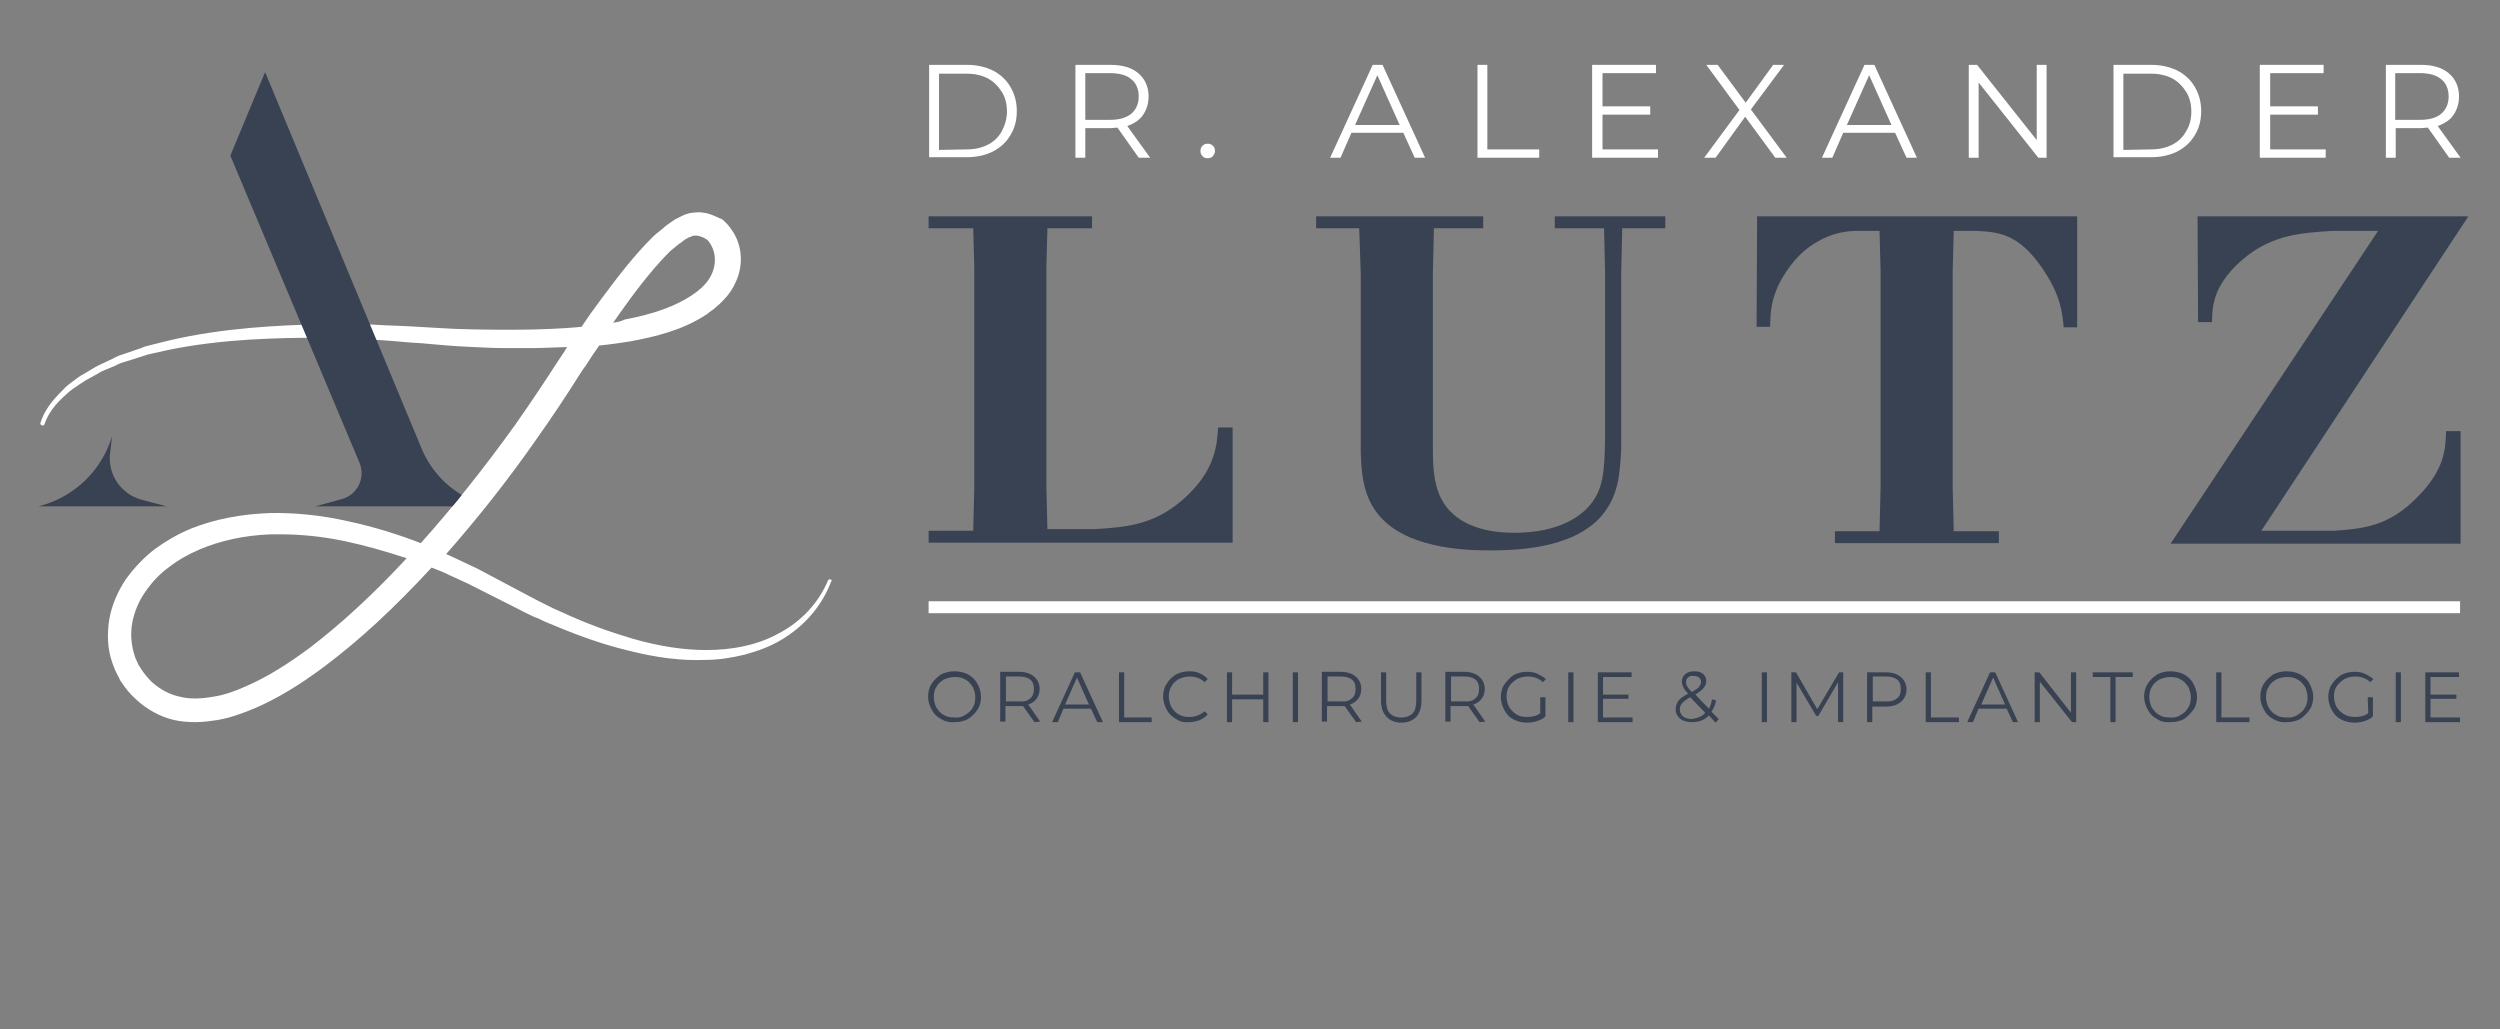 <?xml version="1.0" encoding="UTF-8"?>
<svg xmlns="http://www.w3.org/2000/svg" xmlns:xlink="http://www.w3.org/1999/xlink" version="1.1" id="Ebene_1" x="0px" y="0px" viewBox="0 0 481.9 198.4" style="enable-background:new 0 0 481.9 198.4;" xml:space="preserve">
<rect x="0" y="0" width="481.9" height="198.4" fill="#808080" stroke="none"/>
<style type="text/css">
	.st0{fill:#FFFFFF;}
	.st1{fill:#384252;}
</style>
<path class="st0" d="M231.8,30.1c-0.3-0.3-0.4-0.6-0.4-1c0-0.4,0.1-0.7,0.4-1c0.3-0.3,0.6-0.4,1-0.4c0.4,0,0.7,0.1,1,0.4  c0.3,0.3,0.4,0.6,0.4,1s-0.2,0.7-0.4,1c-0.3,0.3-0.6,0.4-1,0.4C232.4,30.5,232,30.4,231.8,30.1"></path>
<path class="st0" d="M179.1,12.5h7.3c1.9,0,3.6,0.4,5,1.1s2.6,1.8,3.4,3.2c0.8,1.4,1.2,2.9,1.2,4.6c0,1.8-0.4,3.3-1.2,4.6  c-0.8,1.4-1.9,2.4-3.4,3.2c-1.4,0.7-3.1,1.1-5,1.1h-7.3V12.5z M186.3,28.8c1.6,0,2.9-0.3,4.1-0.9c1.2-0.6,2.1-1.5,2.7-2.6  s1-2.4,1-3.8c0-1.4-0.3-2.7-1-3.8s-1.6-2-2.7-2.6c-1.2-0.6-2.5-0.9-4.1-0.9h-5.3v14.7L186.3,28.8L186.3,28.8z"></path>
<path class="st0" d="M219.5,30.4l-4.1-5.8c-0.5,0-0.9,0.1-1.4,0.1h-4.8v5.7h-1.9V12.5h6.7c2.3,0,4.1,0.5,5.4,1.6  c1.3,1.1,2,2.6,2,4.5c0,1.4-0.4,2.6-1.1,3.6c-0.7,1-1.7,1.6-3,2.1l4.4,6.1L219.5,30.4L219.5,30.4z M218.1,21.9  c0.9-0.8,1.4-1.9,1.4-3.3c0-1.4-0.5-2.6-1.4-3.3c-0.9-0.8-2.3-1.2-4.1-1.2h-4.8v9h4.8C215.8,23.1,217.1,22.7,218.1,21.9"></path>
<path class="st0" d="M270.5,25.6h-10l-2.1,4.8h-2l8.2-17.9h1.9l8.2,17.9h-2L270.5,25.6z M269.8,24.1l-4.3-9.6l-4.3,9.6H269.8z"></path>
<polygon class="st0" points="284.8,12.5 286.7,12.5 286.7,28.8 296.7,28.8 296.7,30.4 284.8,30.4 "></polygon>
<polygon class="st0" points="319.6,28.8 319.6,30.4 306.9,30.4 306.9,12.5 319.2,12.5 319.2,14.1 308.9,14.1 308.9,20.5 318.1,20.5   318.1,22.1 308.9,22.1 308.9,28.8 "></polygon>
<polygon class="st0" points="342.2,30.4 336.4,22.5 330.7,30.4 328.5,30.4 335.3,21.2 328.9,12.5 331.1,12.5 336.5,19.8 341.8,12.5   343.9,12.5 337.5,21.1 344.4,30.4 "></polygon>
<path class="st0" d="M365.3,25.6h-10l-2.1,4.8h-2l8.2-17.9h1.9l8.2,17.9h-2L365.3,25.6z M364.6,24.1l-4.3-9.6l-4.3,9.6H364.6z"></path>
<polygon class="st0" points="394.5,12.5 394.5,30.4 392.9,30.4 381.4,15.9 381.4,30.4 379.5,30.4 379.5,12.5 381.1,12.5 392.6,27   392.6,12.5 "></polygon>
<path class="st0" d="M407.4,12.5h7.3c1.9,0,3.6,0.4,5,1.1c1.4,0.7,2.6,1.8,3.4,3.2c0.8,1.4,1.2,2.9,1.2,4.6c0,1.8-0.4,3.3-1.2,4.6  c-0.8,1.4-1.9,2.4-3.4,3.2c-1.4,0.7-3.1,1.1-5,1.1h-7.3V12.5z M414.6,28.8c1.6,0,2.9-0.3,4.1-0.9c1.2-0.6,2.1-1.5,2.7-2.6  c0.7-1.1,1-2.4,1-3.8c0-1.4-0.3-2.7-1-3.8c-0.7-1.1-1.6-2-2.7-2.6c-1.2-0.6-2.5-0.9-4.1-0.9h-5.3v14.7L414.6,28.8L414.6,28.8z"></path>
<polygon class="st0" points="448.3,28.8 448.3,30.4 435.6,30.4 435.6,12.5 447.9,12.5 447.9,14.1 437.6,14.1 437.6,20.5 446.8,20.5   446.8,22.1 437.6,22.1 437.6,28.8 "></polygon>
<path class="st0" d="M472.1,30.4l-4.1-5.8c-0.5,0-0.9,0.1-1.4,0.1h-4.8v5.7h-1.9V12.5h6.7c2.3,0,4.1,0.5,5.4,1.6  c1.3,1.1,2,2.6,2,4.5c0,1.4-0.4,2.6-1.1,3.6c-0.7,1-1.7,1.6-3,2.1l4.4,6.1L472.1,30.4L472.1,30.4z M470.6,21.9  c0.9-0.8,1.4-1.9,1.4-3.3c0-1.4-0.5-2.6-1.4-3.3c-0.9-0.8-2.3-1.2-4.1-1.2h-4.8v9h4.8C468.3,23.1,469.7,22.7,470.6,21.9"></path>
<path class="st1" d="M179,41.7h31.5V44h-8.6l-0.2,7.3V94l0.2,8h9.1c6.3-0.4,12.2-0.8,18.3-6.9c5-5,5.3-9.5,5.5-12.7h2.8v22.2H179  v-2.3h8.6l0.2-8.3V51.3l-0.2-7.3H179L179,41.7L179,41.7z"></path>
<path class="st1" d="M299.7,41.7H321V44h-8.3l-0.2,8.8v34c-0.3,4.5-0.4,8.8-4,12.9c-4.9,5.3-13.5,6.4-21.3,6.4  c-4.7,0-10.3-0.4-15.4-2.5c-8.9-3.9-9.3-10.8-9.5-16.4V52.8L262,44h-8.3v-2.3h32.2V44h-9.5l-0.2,8.8v32.9c0,3.5,0,7.3,1.6,10.4  c2.3,4.6,7.7,6.6,14,6.6c5.3,0,10.8-1.2,14.3-4.9c3-3.3,3.2-6.7,3.3-13.8V52.8l-0.2-8.8h-9.5V41.7z"></path>
<path class="st1" d="M338.7,41.7h61.7v21.4h-2.6c-0.3-3-0.6-6.3-4.2-11.5c-4.6-6.7-8.6-6.9-12.9-7.1h-4.1l-0.2,7.8V94l0.2,8.4h8.7  v2.3h-31.6v-2.3h8.6l0.2-8.4V52.3l-0.2-7.8H358c-1.9,0-4.9,0.4-7.7,2.1c-3.7,2.1-5.7,5.2-7,7.4c-2,3.8-2,6.2-2.1,9h-2.6L338.7,41.7  L338.7,41.7z"></path>
<path class="st1" d="M423.6,41.7h52.2l-39.9,60.6h14.2c5.4-0.4,10.4-0.8,16-6.6c5.2-5.3,5.3-9.2,5.4-12.6h2.8v21.7h-55.9l40-60.3  h-8.6c-6.5,0.4-12.7,0.7-18.8,6.7c-4.4,4.4-4.6,8-4.6,10.9h-2.7L423.6,41.7L423.6,41.7z"></path>
<path class="st1" d="M181.4,138.6c-0.8-0.4-1.4-1-1.8-1.8c-0.4-0.7-0.7-1.6-0.7-2.5s0.2-1.8,0.7-2.5c0.4-0.7,1.1-1.3,1.8-1.8  c0.8-0.4,1.6-0.6,2.6-0.6c0.9,0,1.8,0.2,2.6,0.6c0.7,0.4,1.4,1,1.8,1.8c0.4,0.7,0.7,1.6,0.7,2.5s-0.2,1.8-0.7,2.5  c-0.4,0.7-1.1,1.3-1.8,1.8c-0.8,0.4-1.6,0.6-2.6,0.6C183.1,139.3,182.2,139.1,181.4,138.6 M186.1,137.8c0.6-0.4,1.1-0.8,1.4-1.4  c0.4-0.6,0.5-1.3,0.5-2c0-0.7-0.2-1.4-0.5-2c-0.4-0.6-0.8-1.1-1.4-1.4c-0.6-0.4-1.3-0.5-2.1-0.5c-0.7,0-1.4,0.2-2.1,0.5  c-0.6,0.4-1.1,0.8-1.4,1.4c-0.4,0.6-0.5,1.3-0.5,2c0,0.7,0.2,1.4,0.5,2c0.4,0.6,0.8,1.1,1.4,1.4c0.6,0.4,1.3,0.5,2.1,0.5  C184.8,138.4,185.4,138.2,186.1,137.8"></path>
<path class="st1" d="M199.4,139.2l-2.2-3.1c-0.2,0-0.5,0-0.8,0h-2.6v3h-1v-9.6h3.6c1.2,0,2.2,0.3,2.9,0.9c0.7,0.6,1.1,1.4,1.1,2.4  c0,0.7-0.2,1.4-0.6,1.9c-0.4,0.5-0.9,0.9-1.6,1.1l2.3,3.3L199.4,139.2L199.4,139.2z M198.6,134.6c0.5-0.4,0.7-1,0.7-1.8  c0-0.8-0.2-1.4-0.7-1.8c-0.5-0.4-1.2-0.6-2.2-0.6h-2.5v4.8h2.5C197.4,135.3,198.1,135.1,198.6,134.6"></path>
<path class="st1" d="M210.3,136.6H205l-1.1,2.6h-1.1l4.4-9.6h1l4.4,9.6h-1.1L210.3,136.6z M209.9,135.8l-2.3-5.2l-2.3,5.2H209.9z"></path>
<polygon class="st1" points="215.7,129.6 216.7,129.6 216.7,138.3 222,138.3 222,139.2 215.7,139.2 "></polygon>
<path class="st1" d="M226.7,138.6c-0.7-0.4-1.4-1-1.8-1.8s-0.7-1.6-0.7-2.5s0.2-1.8,0.7-2.5c0.4-0.7,1-1.3,1.8-1.8  c0.8-0.4,1.6-0.6,2.6-0.6c0.7,0,1.4,0.1,2,0.4s1.1,0.6,1.5,1.1l-0.6,0.6c-0.7-0.7-1.7-1.1-2.9-1.1c-0.7,0-1.4,0.2-2.1,0.5  c-0.6,0.4-1.1,0.8-1.4,1.4c-0.4,0.6-0.5,1.3-0.5,2c0,0.7,0.2,1.4,0.5,2c0.4,0.6,0.8,1.1,1.4,1.4c0.6,0.4,1.3,0.5,2.1,0.5  c1.1,0,2.1-0.4,2.9-1.1l0.6,0.6c-0.4,0.5-0.9,0.8-1.5,1.1c-0.6,0.2-1.3,0.4-2,0.4C228.3,139.3,227.4,139.1,226.7,138.6"></path>
<polygon class="st1" points="244.5,129.6 244.5,139.2 243.5,139.2 243.5,134.8 237.5,134.8 237.5,139.2 236.5,139.2 236.5,129.6   237.5,129.6 237.5,133.9 243.5,133.9 243.5,129.6 "></polygon>
<rect x="249.2" y="129.6" class="st1" width="1" height="9.6"></rect>
<path class="st1" d="M261.4,139.2l-2.2-3.1c-0.2,0-0.5,0-0.8,0h-2.6v3h-1v-9.6h3.6c1.2,0,2.2,0.3,2.9,0.9c0.7,0.6,1.1,1.4,1.1,2.4  c0,0.7-0.2,1.4-0.6,1.9c-0.4,0.5-0.9,0.9-1.6,1.1l2.3,3.3L261.4,139.2L261.4,139.2L261.4,139.2z M260.6,134.6c0.5-0.4,0.7-1,0.7-1.8  c0-0.8-0.2-1.4-0.7-1.8c-0.5-0.4-1.2-0.6-2.2-0.6h-2.5v4.8h2.5C259.4,135.3,260.1,135.1,260.6,134.6"></path>
<path class="st1" d="M267.3,138.2c-0.7-0.7-1.1-1.8-1.1-3.1v-5.5h1v5.4c0,1.1,0.2,2,0.7,2.5c0.5,0.5,1.2,0.8,2.2,0.8  s1.7-0.3,2.2-0.8s0.7-1.4,0.7-2.5v-5.4h1v5.5c0,1.4-0.4,2.4-1,3.1c-0.7,0.7-1.6,1.1-2.9,1.1C268.9,139.3,268,138.9,267.3,138.2"></path>
<path class="st1" d="M285.2,139.2l-2.2-3.1c-0.2,0-0.5,0-0.8,0h-2.6v3h-1v-9.6h3.6c1.2,0,2.2,0.3,2.9,0.9s1.1,1.4,1.1,2.4  c0,0.7-0.2,1.4-0.6,1.9c-0.4,0.5-0.9,0.9-1.6,1.1l2.3,3.3L285.2,139.2L285.2,139.2L285.2,139.2z M284.4,134.6c0.5-0.4,0.7-1,0.7-1.8  c0-0.8-0.2-1.4-0.7-1.8c-0.5-0.4-1.2-0.6-2.2-0.6h-2.5v4.8h2.5C283.2,135.3,283.9,135.1,284.4,134.6"></path>
<path class="st1" d="M296.9,134.4h1v3.7c-0.4,0.4-1,0.7-1.6,0.9c-0.6,0.2-1.3,0.3-1.9,0.3c-1,0-1.8-0.2-2.6-0.6  c-0.8-0.4-1.4-1-1.8-1.8c-0.4-0.7-0.7-1.6-0.7-2.5c0-0.9,0.2-1.8,0.7-2.5s1.1-1.3,1.8-1.8c0.8-0.4,1.6-0.6,2.6-0.6  c0.7,0,1.4,0.1,2,0.4s1.1,0.6,1.6,1l-0.6,0.6c-0.7-0.7-1.7-1.1-2.9-1.1c-0.8,0-1.5,0.2-2.1,0.5c-0.6,0.4-1.1,0.8-1.5,1.4  c-0.4,0.6-0.5,1.3-0.5,2c0,0.7,0.2,1.4,0.5,2c0.4,0.6,0.9,1.1,1.4,1.4c0.6,0.4,1.3,0.5,2.1,0.5c1,0,1.8-0.2,2.5-0.7L296.9,134.4  L296.9,134.4z"></path>
<rect x="302.3" y="129.6" class="st1" width="1" height="9.6"></rect>
<polygon class="st1" points="314.7,138.3 314.7,139.2 308,139.2 308,129.6 314.5,129.6 314.5,130.5 309,130.5 309,133.9   313.9,133.9 313.9,134.7 309,134.7 309,138.3 "></polygon>
<path class="st1" d="M330.7,139.3l-1.3-1.4c-0.8,0.9-1.9,1.3-3.2,1.3c-0.6,0-1.2-0.1-1.7-0.3c-0.5-0.2-0.9-0.5-1.1-0.9  c-0.3-0.4-0.4-0.8-0.4-1.3c0-0.6,0.2-1.1,0.5-1.6c0.4-0.5,1-0.9,1.9-1.4c-0.5-0.5-0.8-0.9-0.9-1.2c-0.2-0.4-0.3-0.7-0.3-1.1  c0-0.6,0.2-1.1,0.7-1.5s1-0.5,1.8-0.5c0.7,0,1.2,0.2,1.6,0.5c0.4,0.4,0.6,0.8,0.6,1.4c0,0.5-0.2,0.9-0.5,1.3  c-0.3,0.4-0.9,0.8-1.6,1.3l2.6,2.7c0.3-0.5,0.5-1.1,0.6-1.8l0.8,0.2c-0.2,0.9-0.5,1.6-0.9,2.2l1.4,1.4L330.7,139.3z M328.7,137.4  l-2.9-3c-0.7,0.4-1.3,0.8-1.6,1.2s-0.4,0.7-0.4,1.2c0,0.5,0.2,0.9,0.6,1.3c0.4,0.3,1,0.5,1.7,0.5  C327.3,138.4,328.1,138.1,328.7,137.4 M325.4,130.6c-0.3,0.2-0.4,0.5-0.4,0.9c0,0.3,0.1,0.5,0.2,0.8c0.2,0.3,0.4,0.6,0.9,1.1  c0.7-0.4,1.2-0.7,1.4-1s0.4-0.6,0.4-0.9c0-0.4-0.1-0.7-0.4-0.9c-0.2-0.2-0.6-0.3-1-0.3C326.1,130.2,325.7,130.3,325.4,130.6"></path>
<rect x="339.6" y="129.6" class="st1" width="1" height="9.6"></rect>
<polygon class="st1" points="355.3,129.6 355.3,139.2 354.3,139.2 354.3,131.5 350.5,138 350.1,138 346.3,131.6 346.3,139.2   345.3,139.2 345.3,129.6 346.2,129.6 350.3,136.7 354.5,129.6 "></polygon>
<path class="st1" d="M366.4,130.5c0.7,0.6,1.1,1.4,1.1,2.4s-0.4,1.8-1.1,2.4c-0.7,0.6-1.6,0.9-2.9,0.9h-2.6v3h-1v-9.6h3.6  C364.8,129.6,365.7,129.9,366.4,130.5 M365.7,134.6c0.5-0.4,0.7-1,0.7-1.8c0-0.8-0.2-1.4-0.7-1.8c-0.5-0.4-1.2-0.6-2.2-0.6H361v4.8  h2.5C364.5,135.3,365.2,135,365.7,134.6"></path>
<polygon class="st1" points="371.2,129.6 372.2,129.6 372.2,138.3 377.6,138.3 377.6,139.2 371.2,139.2 "></polygon>
<path class="st1" d="M386.8,136.6h-5.4l-1.1,2.6h-1.1l4.4-9.6h1l4.4,9.6H388L386.8,136.6z M386.5,135.8l-2.3-5.2l-2.3,5.2H386.5z"></path>
<polygon class="st1" points="400.2,129.6 400.2,139.2 399.4,139.2 393.2,131.4 393.2,139.2 392.2,139.2 392.2,129.6 393.1,129.6   399.2,137.4 399.2,129.6 "></polygon>
<polygon class="st1" points="406.8,130.5 403.4,130.5 403.4,129.6 411.1,129.6 411.1,130.5 407.8,130.5 407.8,139.2 406.8,139.2 "></polygon>
<path class="st1" d="M415.8,138.6c-0.8-0.4-1.4-1-1.8-1.8c-0.4-0.7-0.7-1.6-0.7-2.5s0.2-1.8,0.7-2.5c0.4-0.7,1.1-1.3,1.8-1.8  c0.8-0.4,1.6-0.6,2.6-0.6c0.9,0,1.8,0.2,2.6,0.6c0.7,0.4,1.4,1,1.8,1.8s0.7,1.6,0.7,2.5s-0.2,1.8-0.7,2.5s-1.1,1.3-1.8,1.8  c-0.8,0.4-1.6,0.6-2.6,0.6C417.4,139.3,416.5,139.1,415.8,138.6 M420.4,137.8c0.6-0.4,1.1-0.8,1.4-1.4c0.4-0.6,0.5-1.3,0.5-2  c0-0.7-0.2-1.4-0.5-2c-0.4-0.6-0.8-1.1-1.4-1.4c-0.6-0.4-1.3-0.5-2.1-0.5c-0.7,0-1.4,0.2-2.1,0.5c-0.6,0.4-1.1,0.8-1.4,1.4  c-0.4,0.6-0.5,1.3-0.5,2c0,0.7,0.2,1.4,0.5,2c0.4,0.6,0.8,1.1,1.4,1.4c0.6,0.4,1.3,0.5,2.1,0.5C419.1,138.4,419.8,138.2,420.4,137.8  "></path>
<polygon class="st1" points="427.2,129.6 428.2,129.6 428.2,138.3 433.6,138.3 433.6,139.2 427.2,139.2 "></polygon>
<path class="st1" d="M438.2,138.6c-0.8-0.4-1.4-1-1.8-1.8c-0.4-0.7-0.7-1.6-0.7-2.5s0.2-1.8,0.7-2.5c0.4-0.7,1.1-1.3,1.8-1.8  c0.8-0.4,1.6-0.6,2.6-0.6c0.9,0,1.8,0.2,2.6,0.6c0.7,0.4,1.4,1,1.8,1.8s0.7,1.6,0.7,2.5s-0.2,1.8-0.7,2.5s-1.1,1.3-1.8,1.8  c-0.8,0.4-1.6,0.6-2.6,0.6C439.9,139.3,439,139.1,438.2,138.6 M442.9,137.8c0.6-0.4,1.1-0.8,1.4-1.4c0.4-0.6,0.5-1.3,0.5-2  c0-0.7-0.2-1.4-0.5-2c-0.4-0.6-0.8-1.1-1.4-1.4c-0.6-0.4-1.3-0.5-2.1-0.5c-0.8,0-1.4,0.2-2.1,0.5c-0.6,0.4-1.1,0.8-1.4,1.4  c-0.4,0.6-0.5,1.3-0.5,2c0,0.7,0.2,1.4,0.5,2c0.4,0.6,0.8,1.1,1.4,1.4c0.6,0.4,1.3,0.5,2.1,0.5C441.6,138.4,442.2,138.2,442.9,137.8  "></path>
<path class="st1" d="M456.4,134.4h1v3.7c-0.4,0.4-1,0.7-1.6,0.9c-0.6,0.2-1.3,0.3-1.9,0.3c-1,0-1.8-0.2-2.6-0.6  c-0.8-0.4-1.4-1-1.8-1.8c-0.4-0.7-0.7-1.6-0.7-2.5c0-0.9,0.2-1.8,0.7-2.5c0.4-0.7,1.1-1.3,1.8-1.8c0.8-0.4,1.6-0.6,2.6-0.6  c0.7,0,1.4,0.1,2,0.4s1.1,0.6,1.6,1l-0.6,0.6c-0.7-0.7-1.7-1.1-2.9-1.1c-0.8,0-1.5,0.2-2.1,0.5c-0.6,0.4-1.1,0.8-1.5,1.4  c-0.4,0.6-0.5,1.3-0.5,2c0,0.7,0.2,1.4,0.5,2c0.4,0.6,0.9,1.1,1.5,1.4c0.6,0.4,1.3,0.5,2.1,0.5c1,0,1.8-0.2,2.5-0.7L456.4,134.4  L456.4,134.4z"></path>
<rect x="461.8" y="129.6" class="st1" width="1" height="9.6"></rect>
<polygon class="st1" points="474.2,138.3 474.2,139.2 467.5,139.2 467.5,129.6 474,129.6 474,130.5 468.5,130.5 468.5,133.9   473.5,133.9 473.5,134.7 468.5,134.7 468.5,138.3 "></polygon>
<path class="st1" d="M7.4,97.6h24.7l-4.9-1.3c-3.9-1.1-6.4-4.8-6-8.8l0.4-3.4c-2,6.6-7.2,11.6-13.8,13.4L7.4,97.6z"></path>
<path class="st0" d="M160.1,111.7c-0.2-0.1-0.4,0-0.5,0.2c-1.8,4.3-5.2,8-9.7,10.3l0,0c-2,1.1-4.3,1.9-6.7,2.4  c-2.3,0.5-4.8,0.7-7.1,0.7h0c-4.3,0-9-0.7-14.2-2.2c-4.4-1.3-8.9-2.9-13.6-5.1l-1.6-0.7l-1.6-0.8c-0.4-0.2-0.8-0.4-1.2-0.6  c-0.7-0.4-1.4-0.7-2.1-1.1l-9.8-5.2l-5.1-2.4l-0.9-0.4c5.9-6.7,11.8-14.1,17.3-22c3.2-4.5,6.1-8.9,8.3-12.4c0.4-0.6,0.8-1.3,1.3-1.9  c0.8-1.3,1.7-2.6,2.6-3.9c2.1-0.2,4.1-0.5,6-0.8c4.8-0.9,10-2.1,14.7-5.2c0.2-0.1,0.3-0.2,0.5-0.4c0.4-0.3,0.8-0.5,1.2-0.9l0.8-0.7  c0.2-0.2,0.4-0.4,0.5-0.5l0.2-0.2c1.1-1.1,1.9-2.3,2.5-3.7c1.3-2.9,1.2-6.3-0.3-9c-0.4-0.7-0.9-1.4-1.5-2.1  c-0.2-0.2-0.4-0.3-0.5-0.5c-0.2-0.2-0.5-0.4-0.8-0.5l-0.9-0.4c-0.7-0.3-1.4-0.6-2.3-0.7c-1.1-0.2-2,0-2.7,0.1  c-0.4,0.1-0.8,0.2-1.2,0.4l-1.6,0.8l-1.3,0.9c-0.4,0.3-0.7,0.5-1.1,0.9c-0.2,0.2-0.4,0.3-0.5,0.4c-0.5,0.4-0.9,0.7-1.3,1.1l-0.2,0.2  c-3.6,3.6-6.5,7.4-9.7,11.7l-2.2,3l-1.7,2.5c-2,0.2-3.9,0.3-5.9,0.4c-4.5,0.2-9.3,0.2-14.7,0.1l-3.7-0.1l-3.7-0.2  c-1.7-0.1-3.4-0.2-5.2-0.3l-2.2-0.1c-0.9,0-1.7-0.1-2.6-0.1c-1.6-0.1-3.2-0.2-4.8-0.2h-7.4c-8.3,0.2-19.1,0.7-29.6,3.2l-3.6,0.9  c-0.5,0.1-1.1,0.3-1.5,0.5l-3.8,1.3c-0.4,0.1-0.8,0.3-1.2,0.5c-0.2,0.1-0.4,0.2-0.6,0.3l-1.9,0.9c-0.5,0.2-1,0.5-1.4,0.7l-2,1.2  c-0.4,0.2-0.9,0.5-1.3,0.8c-0.3,0.2-0.5,0.4-0.8,0.6c-0.7,0.5-1.5,1.1-2.1,1.8c-2.2,2.1-3.6,4.1-4.3,6.3c-0.1,0.2,0,0.4,0.3,0.5  c0.2,0.1,0.4,0,0.5-0.3c0.7-2,2-3.8,4.2-5.7c0.6-0.6,1.3-1.1,2.1-1.6c0.3-0.2,0.5-0.4,0.9-0.6c0.4-0.3,0.7-0.5,1.1-0.7l2-1.1  c0.4-0.3,0.9-0.5,1.4-0.7l1.9-0.8c0.2-0.1,0.4-0.2,0.6-0.3c0.4-0.2,0.7-0.3,1.1-0.4l3.8-1.2c0.5-0.2,0.9-0.3,1.4-0.4l3.6-0.8  c10.4-2.1,21.1-2.3,29.2-2.3l7.3,0.2c1.6,0.1,3.2,0.2,4.7,0.3c0.9,0.1,1.8,0.1,2.6,0.2l2.2,0.2c1.7,0.1,3.4,0.2,5.2,0.4l3.7,0.3  l3.7,0.2c2,0.1,4.1,0.2,6.1,0.2l1.4,0c0.6,0,1.2,0,1.8,0c1.9,0,3.8,0,5.7-0.1c1,0,2-0.1,3-0.1l-0.4,0.7c-0.5,0.7-0.9,1.4-1.4,2.1  c-2.2,3.4-5.1,7.8-8.2,12.2c-5.9,8.2-12,15.9-18.2,22.8c-4.6-1.8-9.3-3.2-13.9-4.2c-5.3-1.2-10.4-1.7-15.2-1.6  c-5.6,0.2-10.7,1.2-15.2,3c-2.4,1-4.7,2.3-6.9,3.9c-2.1,1.6-4,3.6-5.6,5.8c-1.6,2.4-2.7,4.9-3.2,7.6c-0.5,2.9-0.4,5.8,0.5,8.4  c0.2,0.6,0.4,1.1,0.6,1.6l0.2,0.4c0.2,0.5,0.5,0.9,0.7,1.4c0.1,0.2,0.2,0.4,0.3,0.5c0.8,1.2,1.7,2.3,2.7,3.2c2.1,2,4.8,3.5,7.5,4.1  c1.3,0.3,2.7,0.4,4.1,0.4c1.4,0,2.8-0.2,4.2-0.4c2.3-0.4,4.7-1.2,7.5-2.4c4.3-1.9,8.4-4.4,13.1-7.9c6.8-5.1,13.4-11.2,20.7-19.1  l2,0.8l5,2.3l9.9,5c0.7,0.4,1.4,0.7,2.2,1.1c0.4,0.2,0.8,0.4,1.2,0.5l1.7,0.8l1.7,0.7c5,2.1,9.6,3.7,14.2,4.8  c5.5,1.4,10.4,2,14.9,1.8c2.5,0,5-0.4,7.5-1c2.6-0.7,5-1.6,7-2.8c4.6-2.7,8-6.7,9.7-11.3C160.4,112,160.4,111.8,160.1,111.7   M118.2,62.2l1.4-2c2.7-3.8,5.7-7.8,9-11.2l0.2-0.2c0.4-0.4,0.7-0.7,1-0.9c0.2-0.1,0.3-0.3,0.5-0.4c0.3-0.2,0.5-0.5,0.8-0.6l0.9-0.7  l0.9-0.5c0.2,0,0.4-0.1,0.5-0.2c0.7-0.2,1.3-0.1,2.2,0.3l0.7,0.4c0,0,0,0,0,0c0,0,0.1,0.1,0.1,0.1c0.3,0.3,0.5,0.6,0.7,1  c0.9,1.6,0.9,3.6,0.2,5.3c-0.4,0.9-0.9,1.7-1.6,2.4c-0.1,0.1-0.2,0.2-0.2,0.2c-0.1,0.1-0.2,0.2-0.3,0.3l-0.6,0.5  c-0.2,0.2-0.5,0.4-0.8,0.6c-0.2,0.1-0.3,0.2-0.4,0.3c-3.2,2.1-7.2,3.6-13,4.7C119.8,61.9,119.1,62.1,118.2,62.2 M78.4,107.6  c-6.5,7-12.6,12.6-18.6,17.2c-4.3,3.2-8.3,5.7-12.2,7.4c-2.4,1.1-4.5,1.8-6.5,2.1c-2.3,0.4-4.5,0.5-6.4,0c-2-0.4-3.8-1.4-5.4-2.8  c-0.7-0.7-1.4-1.5-2-2.4c-0.1-0.2-0.2-0.3-0.3-0.5c-0.2-0.3-0.4-0.5-0.5-0.9c0-0.1-0.1-0.2-0.2-0.4c-0.2-0.4-0.3-0.7-0.4-1.1  c-0.6-1.9-0.8-4-0.4-6.2c0.4-2,1.2-4.1,2.5-5.9c1.3-1.9,2.8-3.5,4.6-4.8c1.8-1.4,3.8-2.5,5.9-3.4c4-1.7,8.6-2.7,13.6-2.9  c0.7,0,1.4,0,2.1,0c3.8,0,7.9,0.4,12.2,1.3C70.2,105.1,74.1,106.2,78.4,107.6"></path>
<path class="st1" d="M89,95.4c-0.5,0.7-1.2,1.5-1.8,2.2H60.8l5.1-1.4c3-0.8,4.6-4.1,3.4-7L44.4,30l6.7-16.1l30.1,72.4  C82.8,90.2,85.5,93.3,89,95.4"></path>
<rect x="179" y="115.9" class="st0" width="295.2" height="2.3"></rect>
</svg>
